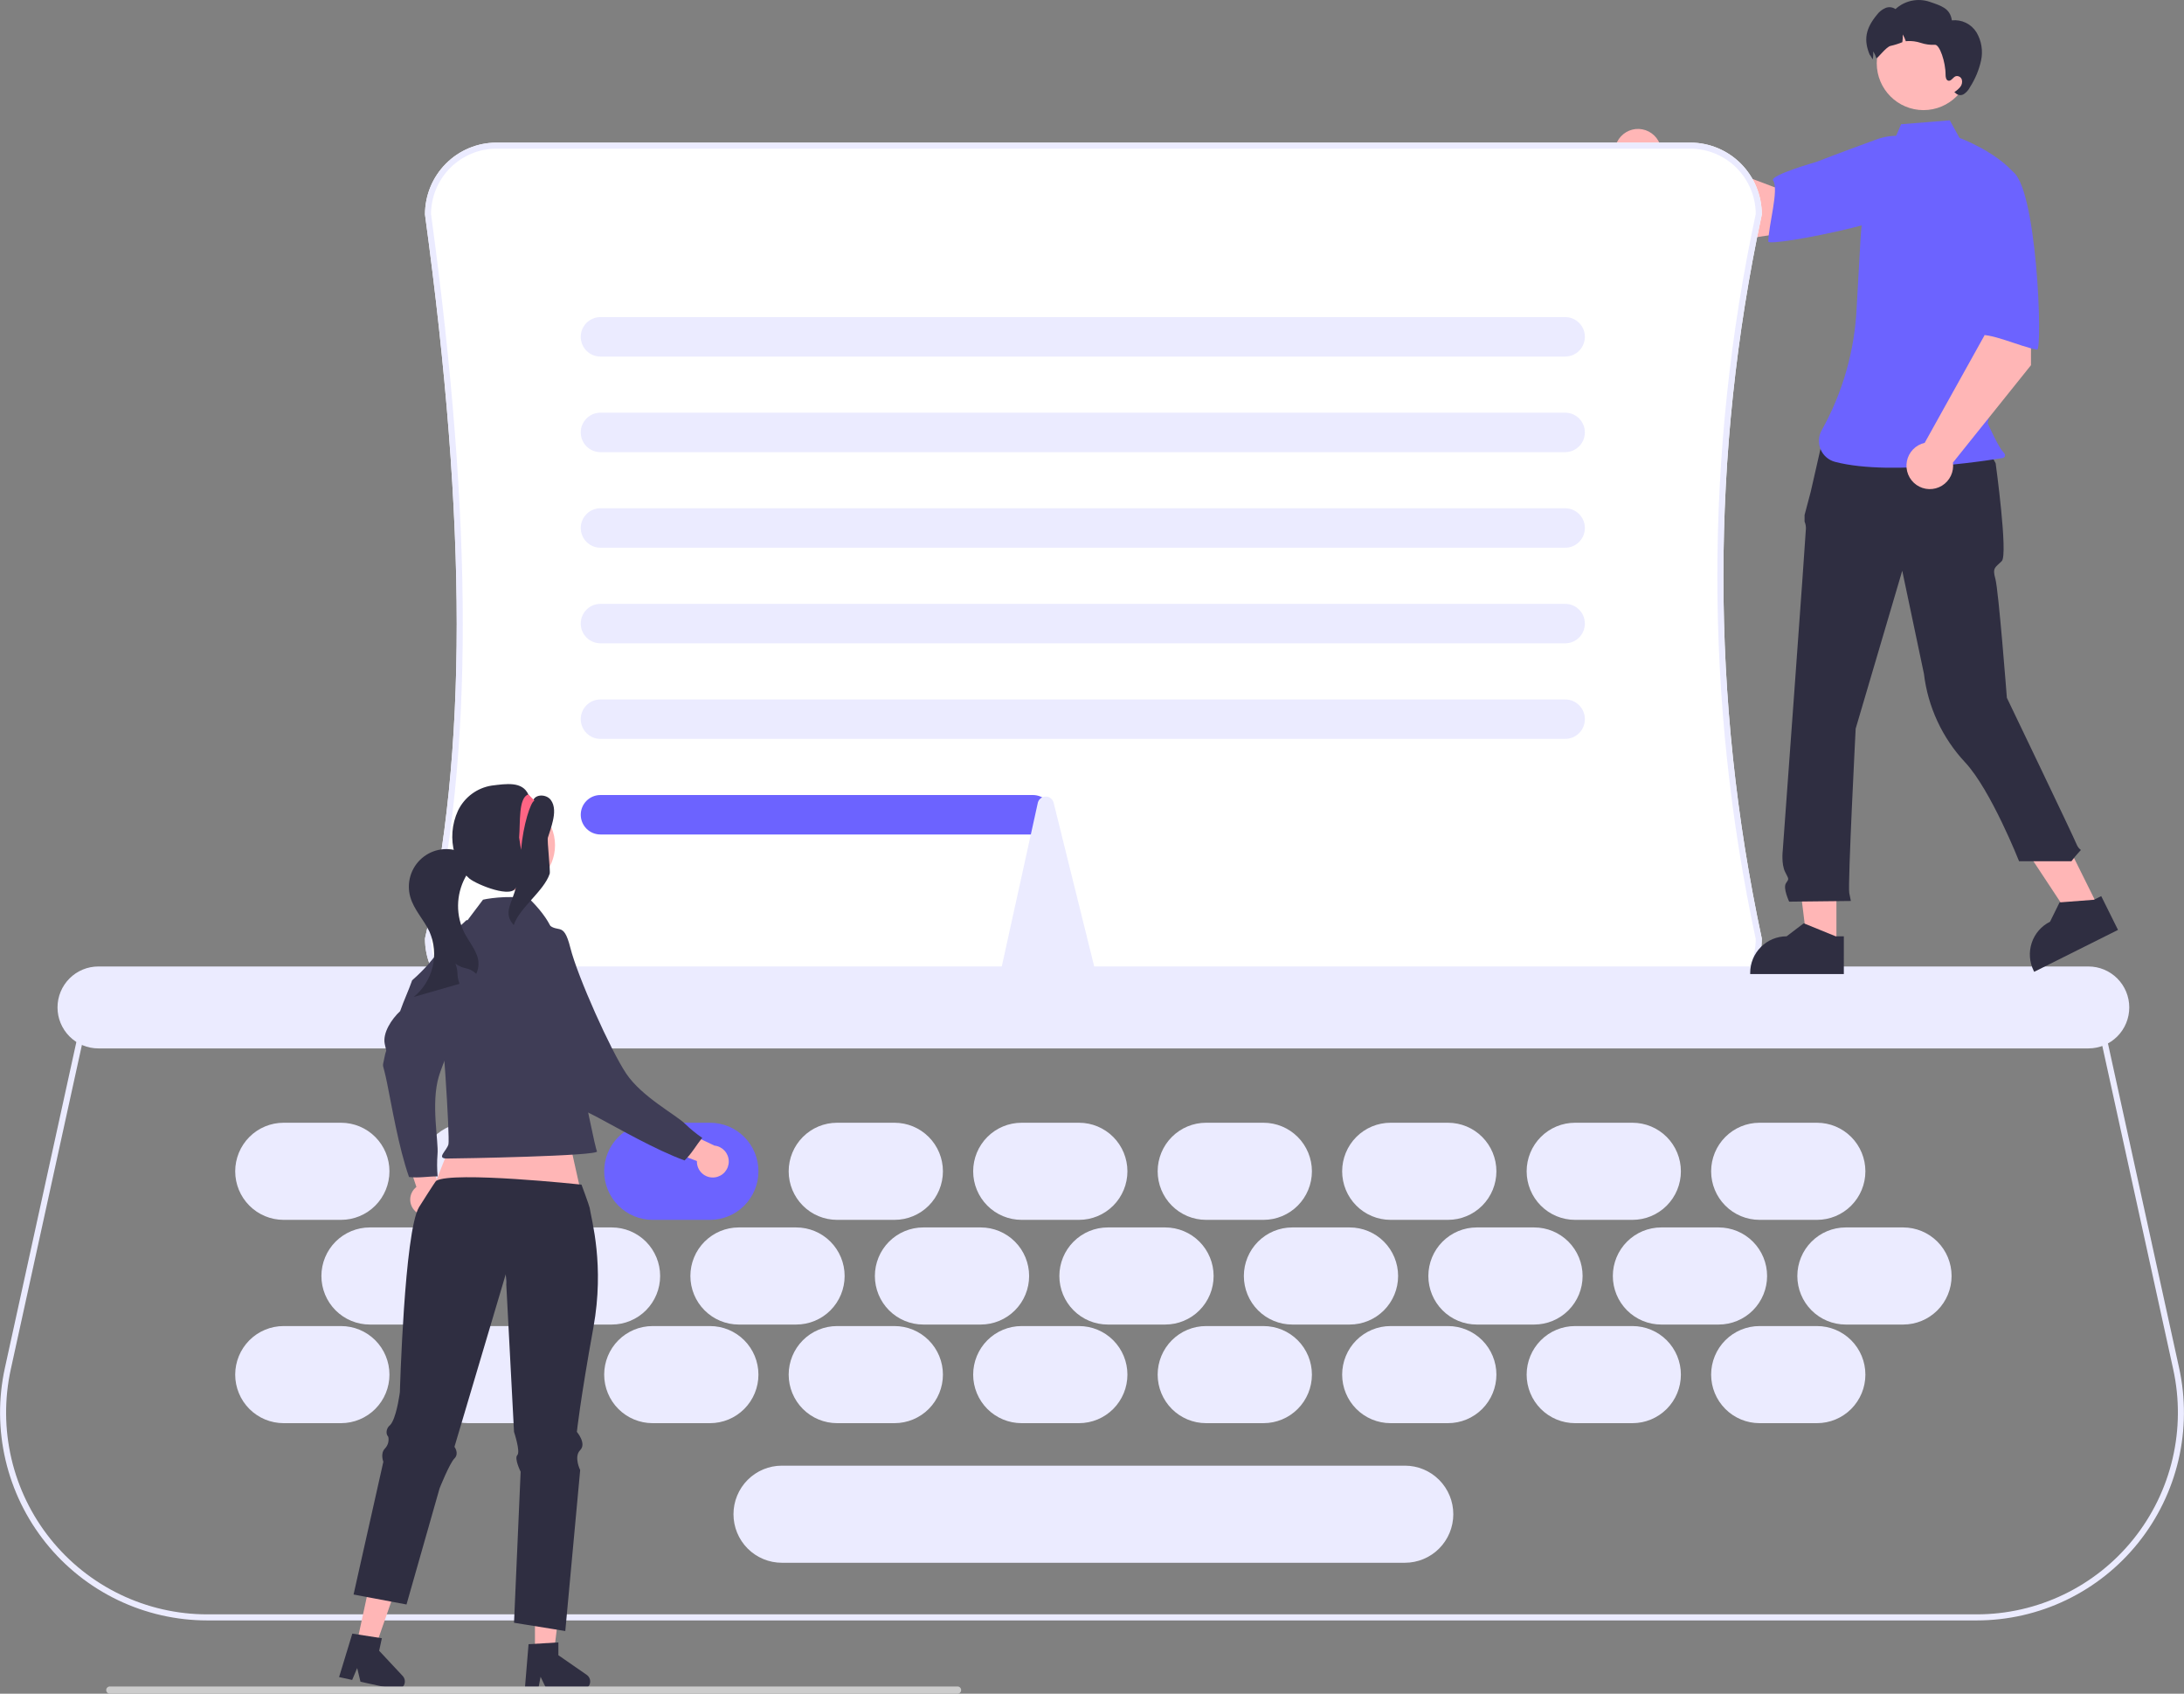 <svg width="383" height="297" viewBox="0 0 383 297" fill="none" xmlns="http://www.w3.org/2000/svg">
<rect x="0" y="0" width="383" height="297" fill="#808080" stroke="none"/>
<g clip-path="url(#clip0_299_1939)">
<path d="M346.66 284.152H36.34C30.906 284.152 25.541 282.929 20.641 280.573C15.741 278.217 11.43 274.789 8.025 270.54C4.621 266.292 2.21 261.331 0.969 256.023C-0.271 250.716 -0.309 245.197 0.859 239.873L14.72 176.665H368.28L382.141 239.873C383.309 245.197 383.271 250.716 382.031 256.023C380.79 261.331 378.379 266.292 374.975 270.54C371.57 274.789 367.259 278.217 362.359 280.573C357.459 282.929 352.094 284.152 346.66 284.152ZM15.572 177.729L1.895 240.102C0.761 245.27 0.798 250.628 2.002 255.781C3.206 260.933 5.547 265.749 8.852 269.874C12.157 273.998 16.343 277.326 21.1 279.613C25.857 281.9 31.065 283.087 36.34 283.087H346.66C351.935 283.087 357.143 281.9 361.9 279.613C366.658 277.326 370.843 273.998 374.148 269.874C377.453 265.749 379.794 260.933 380.998 255.781C382.202 250.628 382.239 245.27 381.106 240.102L367.428 177.729H15.572Z" fill="#EBEBFF"/>
<path d="M307.257 41.706L323.535 39.272L320.963 27.912L311.204 32.843L291.07 25.23C290.783 24.487 290.287 23.844 289.642 23.379C288.997 22.914 288.231 22.647 287.438 22.611C286.644 22.575 285.858 22.772 285.174 23.177C284.49 23.581 283.938 24.177 283.585 24.892C283.233 25.606 283.095 26.407 283.189 27.198C283.283 27.99 283.605 28.736 284.114 29.348C284.624 29.959 285.3 30.408 286.059 30.641C286.819 30.873 287.63 30.879 288.393 30.657L307.257 41.706Z" fill="#FFB6B6"/>
<path d="M340.342 33.214C339.083 38 310.084 43.399 310.099 42.363C310.14 39.42 312.004 33.246 310.94 31.644C310.33 30.727 318.531 28.387 318.531 28.387C318.531 28.387 323.057 26.639 328.925 24.506C330.572 23.872 332.353 23.666 334.101 23.909C335.849 24.151 337.508 24.833 338.923 25.892C338.923 25.892 341.6 28.427 340.342 33.214Z" fill="#6C63FF"/>
<path d="M59.81 232.534H49.733C47.482 232.534 45.324 233.431 43.732 235.027C42.141 236.624 41.247 238.79 41.247 241.048C41.247 243.306 42.141 245.471 43.732 247.068C45.324 248.664 47.482 249.561 49.733 249.561H59.81C62.061 249.561 64.219 248.664 65.811 247.068C67.402 245.471 68.296 243.306 68.296 241.048C68.296 238.79 67.402 236.624 65.811 235.027C64.219 233.431 62.061 232.534 59.81 232.534Z" fill="#EBEBFF"/>
<path d="M92.164 232.534H82.087C79.836 232.534 77.678 233.431 76.086 235.027C74.495 236.624 73.601 238.79 73.601 241.048C73.601 243.306 74.495 245.471 76.086 247.068C77.678 248.664 79.836 249.561 82.087 249.561H92.164C94.415 249.561 96.573 248.664 98.165 247.068C99.756 245.471 100.65 243.306 100.65 241.048C100.65 238.79 99.756 236.624 98.165 235.027C96.573 233.431 94.415 232.534 92.164 232.534Z" fill="#EBEBFF"/>
<path d="M124.518 232.534H114.44C112.19 232.534 110.031 233.431 108.44 235.027C106.848 236.624 105.954 238.79 105.954 241.048C105.954 243.306 106.848 245.471 108.44 247.068C110.031 248.664 112.19 249.561 114.44 249.561H124.518C126.768 249.561 128.927 248.664 130.518 247.068C132.11 245.471 133.004 243.306 133.004 241.048C133.004 238.79 132.11 236.624 130.518 235.027C128.927 233.431 126.768 232.534 124.518 232.534Z" fill="#EBEBFF"/>
<path d="M156.871 232.534H146.794C144.543 232.534 142.385 233.431 140.793 235.027C139.202 236.624 138.308 238.79 138.308 241.048C138.308 243.306 139.202 245.471 140.793 247.068C142.385 248.664 144.543 249.561 146.794 249.561H156.871C159.122 249.561 161.28 248.664 162.872 247.068C164.463 245.471 165.357 243.306 165.357 241.048C165.357 238.79 164.463 236.624 162.872 235.027C161.28 233.431 159.122 232.534 156.871 232.534Z" fill="#EBEBFF"/>
<path d="M189.225 232.534H179.148C176.897 232.534 174.739 233.431 173.147 235.027C171.556 236.624 170.662 238.79 170.662 241.048C170.662 243.306 171.556 245.471 173.147 247.068C174.739 248.664 176.897 249.561 179.148 249.561H189.225C191.476 249.561 193.634 248.664 195.226 247.068C196.817 245.471 197.711 243.306 197.711 241.048C197.711 238.79 196.817 236.624 195.226 235.027C193.634 233.431 191.476 232.534 189.225 232.534Z" fill="#EBEBFF"/>
<path d="M221.579 232.534H211.501C209.251 232.534 207.092 233.431 205.501 235.027C203.909 236.624 203.015 238.79 203.015 241.048C203.015 243.306 203.909 245.471 205.501 247.068C207.092 248.664 209.251 249.561 211.501 249.561H221.579C223.829 249.561 225.988 248.664 227.579 247.068C229.171 245.471 230.065 243.306 230.065 241.048C230.065 238.79 229.171 236.624 227.579 235.027C225.988 233.431 223.829 232.534 221.579 232.534Z" fill="#EBEBFF"/>
<path d="M253.932 232.534H243.855C241.604 232.534 239.446 233.431 237.854 235.027C236.263 236.624 235.369 238.79 235.369 241.048C235.369 243.306 236.263 245.471 237.854 247.068C239.446 248.664 241.604 249.561 243.855 249.561H253.932C256.183 249.561 258.341 248.664 259.933 247.068C261.524 245.471 262.418 243.306 262.418 241.048C262.418 238.79 261.524 236.624 259.933 235.027C258.341 233.431 256.183 232.534 253.932 232.534Z" fill="#EBEBFF"/>
<path d="M286.286 232.534H276.209C273.958 232.534 271.8 233.431 270.208 235.027C268.617 236.624 267.723 238.79 267.723 241.048C267.723 243.306 268.617 245.471 270.208 247.068C271.8 248.664 273.958 249.561 276.209 249.561H286.286C288.537 249.561 290.695 248.664 292.287 247.068C293.878 245.471 294.772 243.306 294.772 241.048C294.772 238.79 293.878 236.624 292.287 235.027C290.695 233.431 288.537 232.534 286.286 232.534Z" fill="#EBEBFF"/>
<path d="M318.64 232.534H308.562C306.312 232.534 304.153 233.431 302.562 235.027C300.97 236.624 300.076 238.79 300.076 241.048C300.076 243.306 300.97 245.471 302.562 247.068C304.153 248.664 306.312 249.561 308.562 249.561H318.64C320.89 249.561 323.049 248.664 324.64 247.068C326.232 245.471 327.126 243.306 327.126 241.048C327.126 238.79 326.232 236.624 324.64 235.027C323.049 233.431 320.89 232.534 318.64 232.534Z" fill="#EBEBFF"/>
<path d="M59.81 196.882H49.733C47.482 196.882 45.324 197.779 43.732 199.376C42.141 200.973 41.247 203.138 41.247 205.396C41.247 207.654 42.141 209.82 43.732 211.416C45.324 213.013 47.482 213.91 49.733 213.91H59.81C62.061 213.91 64.219 213.013 65.811 211.416C67.402 209.82 68.296 207.654 68.296 205.396C68.296 203.138 67.402 200.973 65.811 199.376C64.219 197.779 62.061 196.882 59.81 196.882Z" fill="#EBEBFF"/>
<path d="M92.164 196.882H82.087C79.836 196.882 77.678 197.779 76.086 199.376C74.495 200.973 73.601 203.138 73.601 205.396C73.601 207.654 74.495 209.82 76.086 211.416C77.678 213.013 79.836 213.91 82.087 213.91H92.164C94.415 213.91 96.573 213.013 98.165 211.416C99.756 209.82 100.65 207.654 100.65 205.396C100.65 203.138 99.756 200.973 98.165 199.376C96.573 197.779 94.415 196.882 92.164 196.882Z" fill="#EBEBFF"/>
<path d="M124.518 196.882H114.44C112.19 196.882 110.031 197.779 108.44 199.376C106.848 200.973 105.954 203.138 105.954 205.396C105.954 207.654 106.848 209.82 108.44 211.416C110.031 213.013 112.19 213.91 114.44 213.91H124.518C126.768 213.91 128.927 213.013 130.518 211.416C132.11 209.82 133.004 207.654 133.004 205.396C133.004 203.138 132.11 200.973 130.518 199.376C128.927 197.779 126.768 196.882 124.518 196.882Z" fill="#6C63FF"/>
<path d="M156.871 196.882H146.794C144.543 196.882 142.385 197.779 140.793 199.376C139.202 200.973 138.308 203.138 138.308 205.396C138.308 207.654 139.202 209.82 140.793 211.416C142.385 213.013 144.543 213.91 146.794 213.91H156.871C159.122 213.91 161.28 213.013 162.872 211.416C164.463 209.82 165.357 207.654 165.357 205.396C165.357 203.138 164.463 200.973 162.872 199.376C161.28 197.779 159.122 196.882 156.871 196.882Z" fill="#EBEBFF"/>
<path d="M189.225 196.882H179.148C176.897 196.882 174.739 197.779 173.147 199.376C171.556 200.973 170.662 203.138 170.662 205.396C170.662 207.654 171.556 209.82 173.147 211.416C174.739 213.013 176.897 213.91 179.148 213.91H189.225C191.476 213.91 193.634 213.013 195.226 211.416C196.817 209.82 197.711 207.654 197.711 205.396C197.711 203.138 196.817 200.973 195.226 199.376C193.634 197.779 191.476 196.882 189.225 196.882Z" fill="#EBEBFF"/>
<path d="M221.579 196.882H211.501C209.251 196.882 207.092 197.779 205.501 199.376C203.909 200.973 203.015 203.138 203.015 205.396C203.015 207.654 203.909 209.82 205.501 211.416C207.092 213.013 209.251 213.91 211.501 213.91H221.579C223.829 213.91 225.988 213.013 227.579 211.416C229.171 209.82 230.065 207.654 230.065 205.396C230.065 203.138 229.171 200.973 227.579 199.376C225.988 197.779 223.829 196.882 221.579 196.882Z" fill="#EBEBFF"/>
<path d="M253.932 196.882H243.855C241.604 196.882 239.446 197.779 237.854 199.376C236.263 200.973 235.369 203.138 235.369 205.396C235.369 207.654 236.263 209.82 237.854 211.416C239.446 213.013 241.604 213.91 243.855 213.91H253.932C256.183 213.91 258.341 213.013 259.933 211.416C261.524 209.82 262.418 207.654 262.418 205.396C262.418 203.138 261.524 200.973 259.933 199.376C258.341 197.779 256.183 196.882 253.932 196.882Z" fill="#EBEBFF"/>
<path d="M286.286 196.882H276.209C273.958 196.882 271.8 197.779 270.208 199.376C268.617 200.973 267.723 203.138 267.723 205.396C267.723 207.654 268.617 209.82 270.208 211.416C271.8 213.013 273.958 213.91 276.209 213.91H286.286C288.537 213.91 290.695 213.013 292.287 211.416C293.878 209.82 294.772 207.654 294.772 205.396C294.772 203.138 293.878 200.973 292.287 199.376C290.695 197.779 288.537 196.882 286.286 196.882Z" fill="#EBEBFF"/>
<path d="M318.64 196.882H308.562C306.312 196.882 304.153 197.779 302.562 199.376C300.97 200.973 300.076 203.138 300.076 205.396C300.076 207.654 300.97 209.82 302.562 211.416C304.153 213.013 306.312 213.91 308.562 213.91H318.64C320.89 213.91 323.049 213.013 324.64 211.416C326.232 209.82 327.126 207.654 327.126 205.396C327.126 203.138 326.232 200.973 324.64 199.376C323.049 197.779 320.89 196.882 318.64 196.882Z" fill="#EBEBFF"/>
<path d="M74.926 215.24H64.849C62.598 215.24 60.44 216.137 58.848 217.734C57.257 219.331 56.363 221.496 56.363 223.754C56.363 226.012 57.257 228.178 58.848 229.774C60.44 231.371 62.598 232.268 64.849 232.268H74.926C77.177 232.268 79.336 231.371 80.927 229.774C82.519 228.178 83.413 226.012 83.413 223.754C83.413 221.496 82.519 219.331 80.927 217.734C79.336 216.137 77.177 215.24 74.926 215.24Z" fill="#EBEBFF"/>
<path d="M107.28 215.24H97.203C94.952 215.24 92.793 216.137 91.202 217.734C89.61 219.331 88.716 221.496 88.716 223.754C88.716 226.012 89.61 228.178 91.202 229.774C92.793 231.371 94.952 232.268 97.203 232.268H107.28C109.531 232.268 111.689 231.371 113.281 229.774C114.872 228.178 115.766 226.012 115.766 223.754C115.766 221.496 114.872 219.331 113.281 217.734C111.689 216.137 109.531 215.24 107.28 215.24Z" fill="#EBEBFF"/>
<path d="M139.634 215.24H129.557C127.306 215.24 125.147 216.137 123.556 217.734C121.964 219.331 121.07 221.496 121.07 223.754C121.07 226.012 121.964 228.178 123.556 229.774C125.147 231.371 127.306 232.268 129.557 232.268H139.634C141.885 232.268 144.043 231.371 145.635 229.774C147.226 228.178 148.12 226.012 148.12 223.754C148.12 221.496 147.226 219.331 145.635 217.734C144.043 216.137 141.885 215.24 139.634 215.24Z" fill="#EBEBFF"/>
<path d="M171.987 215.24H161.91C159.659 215.24 157.501 216.137 155.909 217.734C154.318 219.331 153.424 221.496 153.424 223.754C153.424 226.012 154.318 228.178 155.909 229.774C157.501 231.371 159.659 232.268 161.91 232.268H171.987C174.238 232.268 176.397 231.371 177.988 229.774C179.58 228.178 180.474 226.012 180.474 223.754C180.474 221.496 179.58 219.331 177.988 217.734C176.397 216.137 174.238 215.24 171.987 215.24Z" fill="#EBEBFF"/>
<path d="M204.341 215.24H194.264C192.013 215.24 189.854 216.137 188.263 217.734C186.671 219.331 185.777 221.496 185.777 223.754C185.777 226.012 186.671 228.178 188.263 229.774C189.854 231.371 192.013 232.268 194.264 232.268H204.341C206.592 232.268 208.75 231.371 210.342 229.774C211.933 228.178 212.827 226.012 212.827 223.754C212.827 221.496 211.933 219.331 210.342 217.734C208.75 216.137 206.592 215.24 204.341 215.24Z" fill="#EBEBFF"/>
<path d="M236.695 215.24H226.618C224.367 215.24 222.208 216.137 220.617 217.734C219.025 219.331 218.131 221.496 218.131 223.754C218.131 226.012 219.025 228.178 220.617 229.774C222.208 231.371 224.367 232.268 226.618 232.268H236.695C238.946 232.268 241.104 231.371 242.696 229.774C244.287 228.178 245.181 226.012 245.181 223.754C245.181 221.496 244.287 219.331 242.696 217.734C241.104 216.137 238.946 215.24 236.695 215.24Z" fill="#EBEBFF"/>
<path d="M269.048 215.24H258.971C256.72 215.24 254.562 216.137 252.97 217.734C251.379 219.331 250.485 221.496 250.485 223.754C250.485 226.012 251.379 228.178 252.97 229.774C254.562 231.371 256.72 232.268 258.971 232.268H269.048C271.299 232.268 273.458 231.371 275.049 229.774C276.641 228.178 277.535 226.012 277.535 223.754C277.535 221.496 276.641 219.331 275.049 217.734C273.458 216.137 271.299 215.24 269.048 215.24Z" fill="#EBEBFF"/>
<path d="M301.402 215.24H291.325C289.074 215.24 286.915 216.137 285.324 217.734C283.732 219.331 282.838 221.496 282.838 223.754C282.838 226.012 283.732 228.178 285.324 229.774C286.915 231.371 289.074 232.268 291.325 232.268H301.402C303.653 232.268 305.811 231.371 307.403 229.774C308.994 228.178 309.888 226.012 309.888 223.754C309.888 221.496 308.994 219.331 307.403 217.734C305.811 216.137 303.653 215.24 301.402 215.24Z" fill="#EBEBFF"/>
<path d="M333.756 215.24H323.679C321.428 215.24 319.269 216.137 317.678 217.734C316.086 219.331 315.192 221.496 315.192 223.754C315.192 226.012 316.086 228.178 317.678 229.774C319.269 231.371 321.428 232.268 323.679 232.268H333.756C336.007 232.268 338.165 231.371 339.757 229.774C341.348 228.178 342.242 226.012 342.242 223.754C342.242 221.496 341.348 219.331 339.757 217.734C338.165 216.137 336.007 215.24 333.756 215.24Z" fill="#EBEBFF"/>
<path d="M296.433 177.194H87.055C83.734 177.19 80.55 175.865 78.201 173.509C75.853 171.153 74.532 167.958 74.528 164.626L74.542 164.506C81.949 132.352 81.947 92.042 74.533 37.649L74.528 37.577C74.532 34.245 75.853 31.05 78.201 28.694C80.55 26.338 83.734 25.013 87.055 25.009H296.433C299.754 25.013 302.938 26.338 305.287 28.694C307.635 31.05 308.956 34.245 308.96 37.577L308.948 37.688C299.989 79.486 299.989 122.717 308.948 164.515L308.96 164.626C308.956 167.958 307.635 171.153 305.287 173.509C302.938 175.865 299.754 177.19 296.433 177.194Z" fill="white"/>
<path d="M296.433 177.194H87.055C83.734 177.19 80.55 175.865 78.201 173.509C75.853 171.153 74.532 167.958 74.528 164.626L74.542 164.506C81.949 132.352 81.947 92.042 74.533 37.649L74.528 37.577C74.532 34.245 75.853 31.05 78.201 28.694C80.55 26.338 83.734 25.013 87.055 25.009H296.433C299.754 25.013 302.938 26.338 305.287 28.694C307.635 31.05 308.956 34.245 308.96 37.577L308.948 37.688C299.989 79.486 299.989 122.717 308.948 164.515L308.96 164.626C308.956 167.958 307.635 171.153 305.287 173.509C302.938 175.865 299.754 177.19 296.433 177.194ZM75.589 164.686C75.609 167.726 76.825 170.634 78.972 172.778C81.12 174.921 84.025 176.126 87.055 176.13H296.433C299.463 176.126 302.369 174.921 304.517 172.776C306.665 170.632 307.881 167.722 307.899 164.682C298.924 122.773 298.924 79.43 307.899 37.521C307.881 34.481 306.665 31.572 304.517 29.427C302.369 27.282 299.463 26.077 296.433 26.073H87.055C84.021 26.077 81.112 27.285 78.964 29.434C76.815 31.583 75.602 34.497 75.589 37.541C83.011 92.013 83.011 132.42 75.589 164.686Z" fill="#EBEBFF"/>
<path d="M274.485 62.523H105.291C104.377 62.523 103.5 62.159 102.854 61.51C102.207 60.862 101.844 59.982 101.844 59.065C101.844 58.147 102.207 57.268 102.854 56.619C103.5 55.97 104.377 55.606 105.291 55.606H274.485C275.399 55.606 276.276 55.97 276.923 56.619C277.569 57.268 277.933 58.147 277.933 59.065C277.933 59.982 277.569 60.862 276.923 61.51C276.276 62.159 275.399 62.523 274.485 62.523Z" fill="#EBEBFF"/>
<path d="M274.485 79.285H105.291C104.377 79.285 103.5 78.921 102.854 78.272C102.207 77.624 101.844 76.744 101.844 75.826C101.844 74.909 102.207 74.029 102.854 73.381C103.5 72.732 104.377 72.368 105.291 72.368H274.485C275.399 72.368 276.276 72.732 276.923 73.381C277.569 74.029 277.933 74.909 277.933 75.826C277.933 76.744 277.569 77.624 276.923 78.272C276.276 78.921 275.399 79.285 274.485 79.285Z" fill="#EBEBFF"/>
<path d="M274.485 96.046H105.291C104.377 96.046 103.5 95.682 102.854 95.033C102.207 94.385 101.844 93.505 101.844 92.588C101.844 91.67 102.207 90.791 102.854 90.142C103.5 89.493 104.377 89.129 105.291 89.129H274.485C275.399 89.129 276.276 89.493 276.923 90.142C277.569 90.791 277.933 91.67 277.933 92.588C277.933 93.505 277.569 94.385 276.923 95.033C276.276 95.682 275.399 96.046 274.485 96.046Z" fill="#EBEBFF"/>
<path d="M274.485 112.808H105.291C104.377 112.808 103.5 112.444 102.854 111.795C102.207 111.146 101.844 110.267 101.844 109.349C101.844 108.432 102.207 107.552 102.854 106.904C103.5 106.255 104.377 105.891 105.291 105.891H274.485C275.399 105.891 276.276 106.255 276.923 106.904C277.569 107.552 277.933 108.432 277.933 109.349C277.933 110.267 277.569 111.146 276.923 111.795C276.276 112.444 275.399 112.808 274.485 112.808Z" fill="#EBEBFF"/>
<path d="M274.485 129.57H105.291C104.377 129.57 103.5 129.205 102.854 128.557C102.207 127.908 101.844 127.028 101.844 126.111C101.844 125.194 102.207 124.314 102.854 123.665C103.5 123.017 104.377 122.652 105.291 122.652H274.485C275.399 122.652 276.276 123.017 276.923 123.665C277.569 124.314 277.933 125.194 277.933 126.111C277.933 127.028 277.569 127.908 276.923 128.557C276.276 129.205 275.399 129.57 274.485 129.57Z" fill="#EBEBFF"/>
<path d="M181.137 146.332H105.291C104.377 146.332 103.5 145.967 102.854 145.319C102.207 144.67 101.844 143.79 101.844 142.873C101.844 141.955 102.207 141.076 102.854 140.427C103.5 139.778 104.377 139.414 105.291 139.414H181.137C182.051 139.414 182.928 139.778 183.575 140.427C184.221 141.076 184.584 141.955 184.584 142.873C184.584 143.79 184.221 144.67 183.575 145.319C182.928 145.967 182.051 146.332 181.137 146.332Z" fill="#6C63FF"/>
<path d="M190.78 172.671H176.818C176.606 172.669 176.398 172.619 176.208 172.525C176.018 172.431 175.851 172.296 175.721 172.128C175.567 171.931 175.458 171.703 175.403 171.459C175.348 171.215 175.348 170.961 175.402 170.717L181.972 140.894C182.025 140.56 182.193 140.254 182.448 140.032C182.703 139.81 183.028 139.685 183.365 139.68C183.703 139.675 184.031 139.789 184.293 140.004C184.554 140.218 184.732 140.518 184.794 140.851L192.186 170.673C192.248 170.92 192.253 171.178 192.202 171.427C192.151 171.676 192.044 171.91 191.89 172.112C191.76 172.284 191.592 172.424 191.4 172.521C191.207 172.618 190.995 172.669 190.78 172.671Z" fill="#EBEBFF"/>
<path d="M366.242 183.846H17.247C15.348 183.846 13.526 183.089 12.184 181.742C10.841 180.394 10.086 178.567 10.086 176.662C10.086 174.757 10.841 172.93 12.184 171.583C13.526 170.235 15.348 169.479 17.247 169.479H366.242C368.141 169.479 369.962 170.235 371.305 171.583C372.648 172.93 373.402 174.757 373.402 176.662C373.402 178.567 372.648 180.394 371.305 181.742C369.962 183.089 368.141 183.846 366.242 183.846Z" fill="#EBEBFF"/>
<path d="M322.048 165.856L316.955 165.856L314.533 146.149L322.049 146.149L322.048 165.856Z" fill="#FFB6B6"/>
<path d="M323.346 170.809L306.926 170.808V170.6C306.926 168.899 307.599 167.268 308.798 166.066C309.997 164.863 311.622 164.188 313.317 164.188L316.317 161.905L321.913 164.188L323.347 164.188L323.346 170.809Z" fill="#2F2E41"/>
<path d="M368.063 159.213L363.505 161.492L352.574 144.939L359.301 141.576L368.063 159.213Z" fill="#FFB6B6"/>
<path d="M371.427 163.065L356.731 170.413L356.638 170.227C355.882 168.705 355.76 166.944 356.298 165.331C356.836 163.718 357.99 162.386 359.507 161.628L361.177 158.242L367.201 157.781L368.484 157.139L371.427 163.065Z" fill="#2F2E41"/>
<path d="M319.792 76.355L347.873 77.341L349.973 81.253C349.973 81.253 352.172 97.258 351.045 98.388C349.919 99.518 349.356 99.518 349.919 101.496C350.482 103.473 351.938 122.366 351.938 122.366C351.938 122.366 363.539 146.506 364.102 147.919C364.665 149.331 365.228 148.766 364.665 149.331C364.166 149.871 363.696 150.436 363.257 151.026H354.079C354.079 151.026 349.137 138.52 344.614 133.682C340.619 129.411 338.09 123.972 337.394 118.156L333.588 100.083L325.423 127.767C325.423 127.767 324.015 155.167 324.297 156.58L324.578 157.992L313.761 158.113C313.761 158.113 312.634 155.732 313.197 154.885C313.761 154.037 313.727 154.269 313.04 152.882C312.353 151.495 312.634 149.145 312.634 149.145C312.634 149.145 316.694 93.586 316.694 92.739C316.716 92.302 316.635 91.867 316.46 91.468V90.317L317.539 86.241L319.792 76.355Z" fill="#2F2E41"/>
<path d="M331.899 25.238C330.072 26.328 328.978 28.331 328.35 30.37C327.188 34.143 326.489 38.045 326.268 41.988L325.605 53.794C325.274 61.413 323.162 68.847 319.438 75.496C319.162 76.002 319.004 76.564 318.977 77.141C318.95 77.717 319.055 78.292 319.283 78.822C319.511 79.352 319.857 79.822 320.293 80.198C320.73 80.573 321.246 80.844 321.803 80.989C331.981 83.669 351.257 80.305 351.257 80.305C351.257 80.305 352.078 80.03 351.257 79.207C350.436 78.383 348.594 74.264 348.594 74.264L350.784 59.835L353.52 30.73C350.236 26.611 343.631 24.183 343.631 24.183L341.925 21.101L333.391 21.786L331.899 25.238Z" fill="#6C63FF"/>
<path d="M337.316 19.31C341.843 19.31 345.513 15.628 345.513 11.086C345.513 6.544 341.843 2.862 337.316 2.862C332.789 2.862 329.119 6.544 329.119 11.086C329.119 15.628 332.789 19.31 337.316 19.31Z" fill="#FFB8B8"/>
<path d="M347.416 10.598C347.05 12.264 346.39 13.851 345.466 15.284C345.221 15.773 344.855 16.19 344.403 16.495C344.174 16.643 343.901 16.705 343.631 16.671C343.361 16.637 343.112 16.509 342.926 16.31L342.727 16.147C343.118 15.905 343.467 15.601 343.761 15.247C343.906 15.069 344.007 14.859 344.055 14.634C344.103 14.409 344.097 14.176 344.037 13.954C343.967 13.735 343.814 13.552 343.612 13.444C343.409 13.335 343.173 13.31 342.952 13.372C342.472 13.561 342.18 14.258 341.678 14.15C341.272 14.062 341.187 13.524 341.187 13.102C341.202 10.894 340.138 7.756 339.315 7.853C338.483 7.898 337.65 7.786 336.859 7.523C336.067 7.259 335.232 7.152 334.4 7.208C334.341 7.215 334.282 7.226 334.219 7.238C334.085 6.818 333.902 6.416 333.672 6.041C333.698 6.494 333.676 6.949 333.606 7.397C332.944 7.671 332.259 7.888 331.56 8.045C330.8 8.153 329.127 10.435 329.049 10.201C328.916 9.782 328.732 9.38 328.503 9.005C328.529 9.458 328.506 9.912 328.436 10.361C328.433 10.379 328.433 10.394 328.429 10.412C328.06 9.92 327.834 9.32 327.96 9.779C326.723 6.971 327.203 4.959 329.149 2.592C329.528 2.083 330.03 1.679 330.608 1.418C330.897 1.29 331.214 1.24 331.528 1.271C331.842 1.302 332.143 1.414 332.402 1.595C333.196 0.865 334.17 0.362 335.223 0.136C336.276 -0.089 337.37 -0.028 338.391 0.314C340.419 1.021 341.981 1.436 342.291 3.57C343.137 3.477 343.991 3.626 344.757 4C345.522 4.373 346.166 4.957 346.615 5.682C347.489 7.161 347.775 8.916 347.416 10.598Z" fill="#2F2E41"/>
<path d="M356.165 64.039L356.178 47.528L344.599 48.395L348.013 58.809L337.525 77.657C336.75 77.831 336.042 78.228 335.488 78.799C334.934 79.37 334.558 80.091 334.405 80.873C334.252 81.655 334.329 82.464 334.627 83.203C334.924 83.942 335.43 84.578 336.082 85.033C336.733 85.489 337.503 85.744 338.297 85.768C339.091 85.792 339.875 85.584 340.553 85.169C341.231 84.754 341.774 84.15 342.116 83.431C342.457 82.711 342.583 81.908 342.478 81.118L356.165 64.039Z" fill="#FFB6B6"/>
<path d="M352.697 29.954C357.228 31.912 358.252 61.485 357.234 61.317C354.339 60.84 348.528 58.075 346.791 58.894C345.798 59.362 344.706 50.879 344.706 50.879C344.706 50.879 343.654 46.13 342.421 39.992C342.04 38.263 342.101 36.465 342.599 34.767C343.097 33.068 344.015 31.524 345.268 30.277C345.268 30.277 348.165 27.996 352.697 29.954Z" fill="#6C63FF"/>
<path d="M72.842 212.415C72.542 212.14 72.306 211.803 72.15 211.427C71.994 211.05 71.922 210.644 71.939 210.237C71.957 209.83 72.062 209.432 72.25 209.07C72.437 208.708 72.701 208.392 73.024 208.144L69.913 198.743L74.868 200.078L77.063 208.802C77.442 209.372 77.6 210.063 77.506 210.743C77.412 211.422 77.072 212.044 76.552 212.489C76.032 212.934 75.367 213.173 74.683 213.159C73.999 213.146 73.344 212.881 72.842 212.415Z" fill="#FFB6B6"/>
<path d="M81.823 161.334C82.645 161.807 87.51 160.635 88.46 160.968C87.936 164.179 90.784 162.974 87.691 167.19C84.598 171.406 78.368 184.047 76.952 188.771C75.537 193.496 76.938 200.154 76.726 202.393C76.623 203.69 76.63 204.994 76.745 206.29C75.074 206.269 73.426 206.617 71.729 206.395C69.919 201.256 68.702 193.942 67.876 189.899C67.049 185.857 67.019 187.566 67.398 185.545C67.777 183.524 67.869 184.993 67.471 183.059C67.072 181.125 68.683 178.696 70.171 177.31C70.812 175.459 71.641 173.733 72.276 171.901C76.93 167.828 77.236 165.475 81.823 161.334Z" fill="#3F3D56"/>
<path d="M125.386 206.455C124.984 206.513 124.574 206.481 124.185 206.363C123.797 206.245 123.439 206.042 123.136 205.77C122.834 205.498 122.595 205.163 122.436 204.788C122.276 204.413 122.201 204.007 122.215 203.6L113.003 200.034L117.18 197.045L125.288 200.889C125.968 200.958 126.6 201.275 127.063 201.78C127.526 202.285 127.789 202.942 127.801 203.629C127.813 204.315 127.574 204.981 127.129 205.502C126.684 206.023 126.064 206.362 125.386 206.455Z" fill="#FFB6B6"/>
<path d="M91.786 167.032C92.673 166.696 94.863 162.183 95.723 161.659C97.86 164.106 98.744 161.134 100.022 166.209C101.3 171.285 107.068 184.145 109.804 188.244C112.54 192.343 118.554 195.49 120.142 197.077C121.076 197.981 122.083 198.804 123.154 199.539C122.075 200.82 121.296 202.317 120.046 203.491C114.941 201.627 108.539 197.92 104.903 195.991C101.267 194.062 102.563 195.172 101.249 193.594C99.934 192.015 101.123 192.878 99.382 191.957C97.641 191.036 96.794 188.245 96.674 186.212C95.657 184.539 94.856 182.799 93.85 181.143C93.674 174.949 92.057 173.217 91.786 167.032Z" fill="#3F3D56"/>
<path d="M98.718 194.961L103.315 215.544L73.855 213.706L81.866 193.491L98.718 194.961Z" fill="#FFB6B6"/>
<path d="M93.812 289.958L97.121 289.958L98.695 277.152H93.811L93.812 289.958Z" fill="#FFB6B6"/>
<path d="M92.691 288.32L97.922 288.007V290.255L102.896 293.701C103.142 293.872 103.327 294.116 103.424 294.399C103.521 294.682 103.526 294.989 103.437 295.275C103.348 295.561 103.171 295.811 102.93 295.989C102.69 296.166 102.399 296.262 102.1 296.262H95.873L94.799 294.038L94.38 296.262H92.032L92.691 288.32Z" fill="#2F2E41"/>
<path d="M62.536 288.306L65.769 289.01L70.014 276.83L65.241 275.792L62.536 288.306Z" fill="#FFB6B6"/>
<path d="M61.786 286.467L66.965 287.274L66.49 289.471L70.622 293.897C70.826 294.115 70.955 294.394 70.99 294.691C71.025 294.988 70.965 295.289 70.818 295.55C70.671 295.81 70.444 296.017 70.172 296.139C69.899 296.261 69.595 296.293 69.303 296.23L63.217 294.905L62.638 292.503L61.758 294.588L59.463 294.088L61.786 286.467Z" fill="#2F2E41"/>
<path d="M104.067 232.755C101.744 245.56 101.164 251.089 101.164 251.089C101.164 251.089 102.906 253.126 101.744 254.291C100.583 255.456 101.744 257.783 101.744 257.783L99.133 286.013L97.031 285.671L91.968 284.855L90.142 284.559L91.303 258.076C91.303 258.076 90.142 255.746 90.722 255.164C91.303 254.581 90.142 251.089 90.142 251.089L88.692 223.442L79.697 253.709C79.697 253.709 80.57 254.874 79.697 255.746C78.828 256.618 77.09 260.985 77.09 260.985L71.741 279.762L71.287 281.356L68.497 280.832L65.461 280.26L64.903 280.156L63.911 279.967L63.272 279.847L63.054 279.807L62.003 279.609L62.321 278.193L62.487 277.448L67.012 257.285L67.115 256.82L67.226 256.329C67.226 256.329 66.645 254.874 67.514 253.999C67.769 253.732 67.954 253.407 68.056 253.052C68.157 252.697 68.17 252.323 68.095 251.961C68.067 251.931 68.04 251.898 68.017 251.864C67.914 251.722 67.844 251.56 67.809 251.389C67.769 251.115 67.801 250.836 67.903 250.579C68.004 250.322 68.171 250.096 68.387 249.924C68.552 249.748 68.691 249.549 68.799 249.332C69.681 247.656 70.126 244.106 70.126 244.106C70.126 244.106 70.91 215.986 73.479 211.691C73.616 211.466 76.343 207.156 76.486 207.068C79.385 205.324 101.977 207.733 101.977 207.733C101.977 207.733 103.346 211.421 103.407 211.805C103.742 213.962 106.036 221.893 104.067 232.755Z" fill="#2F2E41"/>
<path d="M97.202 165.023C97.202 165.023 97.691 162.478 92.994 157.765C90.507 156.933 86.198 157.418 84.704 157.765C77.796 166.913 79.033 165.299 77.235 170.41C76.76 171.56 76.591 172.814 76.743 174.049C77.572 178.207 78.917 199.552 78.641 200.661C78.365 201.77 76.431 203.156 78.365 203.156C80.299 203.156 105.242 202.718 104.69 201.886C104.137 201.055 97.202 165.023 97.202 165.023Z" fill="#3F3D56"/>
<path d="M89.411 156.166C93.787 156.166 97.334 152.607 97.334 148.218C97.334 143.828 93.787 140.269 89.411 140.269C85.035 140.269 81.488 143.828 81.488 148.218C81.488 152.607 85.035 156.166 89.411 156.166Z" fill="#FFB6B6"/>
<path d="M82.699 151.223C82.655 152.187 82.053 153.018 81.588 153.862C80.778 155.368 80.345 157.05 80.328 158.761C80.311 160.473 80.71 162.163 81.491 163.685C82.138 164.915 83.033 166.014 83.546 167.306C83.793 167.852 83.918 168.445 83.913 169.045C83.907 169.644 83.771 170.235 83.514 170.776C82.125 169.436 81.448 170.144 79.871 168.974C80.491 170.717 79.962 170.774 80.585 172.516C77.908 173.282 75.231 174.051 72.553 174.822C74.197 173.483 75.358 171.64 75.859 169.575C76.359 167.51 76.17 165.338 75.322 163.391C74.343 161.285 72.593 159.549 71.956 157.311C71.609 156.099 71.615 154.814 71.974 153.606C72.332 152.398 73.028 151.319 73.979 150.495C74.93 149.672 76.096 149.139 77.339 148.959C78.582 148.779 79.851 148.961 80.995 149.482C81.895 149.224 82.742 150.274 82.699 151.223Z" fill="#2F2E41"/>
<path d="M92.65 139.309C91.585 136.973 88.774 137.448 86.232 137.756C84.963 137.953 83.76 138.457 82.729 139.225C81.698 139.992 80.868 141.001 80.313 142.163C79.227 144.517 79.019 147.185 79.728 149.68C80.108 151.38 81.016 152.915 82.32 154.064C83.662 155.147 89.973 157.709 90.498 155.503C89.841 158.381 88.133 160.019 90.088 162.224C91.101 159.172 95.384 156.272 96.397 153.22C96.55 152.76 95.924 147.36 96.076 146.9C96.397 145.932 96.719 144.961 96.951 143.967C97.243 142.719 97.356 141.287 96.582 140.266C95.809 139.245 93.862 139.205 93.471 140.426" fill="#2F2E41"/>
<path d="M91.374 149.029L91.036 146.866C91.266 144.176 90.89 139.897 92.65 139.309L93.726 140.388C93.045 140.616 91.751 144.639 91.374 149.029Z" fill="#FF6584"/>
<path d="M168.551 296.367C168.552 296.45 168.535 296.532 168.504 296.609C168.472 296.686 168.426 296.756 168.367 296.815C168.308 296.874 168.239 296.92 168.162 296.952C168.085 296.984 168.003 297 167.92 297H19.258C19.09 297 18.93 296.933 18.811 296.814C18.693 296.696 18.627 296.535 18.627 296.367C18.627 296.199 18.693 296.038 18.811 295.919C18.93 295.8 19.09 295.733 19.258 295.733H167.92C168.003 295.733 168.085 295.749 168.162 295.781C168.239 295.813 168.308 295.859 168.367 295.918C168.426 295.977 168.472 296.047 168.504 296.124C168.535 296.201 168.552 296.283 168.551 296.367Z" fill="#CCCCCC"/>
<path d="M246.374 257.014H137.114C134.863 257.014 132.705 257.911 131.113 259.507C129.522 261.104 128.628 263.269 128.628 265.527C128.628 267.786 129.522 269.951 131.113 271.548C132.705 273.144 134.863 274.041 137.114 274.041H246.374C248.625 274.041 250.783 273.144 252.375 271.548C253.966 269.951 254.86 267.786 254.86 265.527C254.86 263.269 253.966 261.104 252.375 259.507C250.783 257.911 248.625 257.014 246.374 257.014Z" fill="#EBEBFF"/>
</g>
<defs>
<clipPath id="clip0_299_1939">
<rect width="383" height="297" fill="white"/>
</clipPath>
</defs>
</svg>
